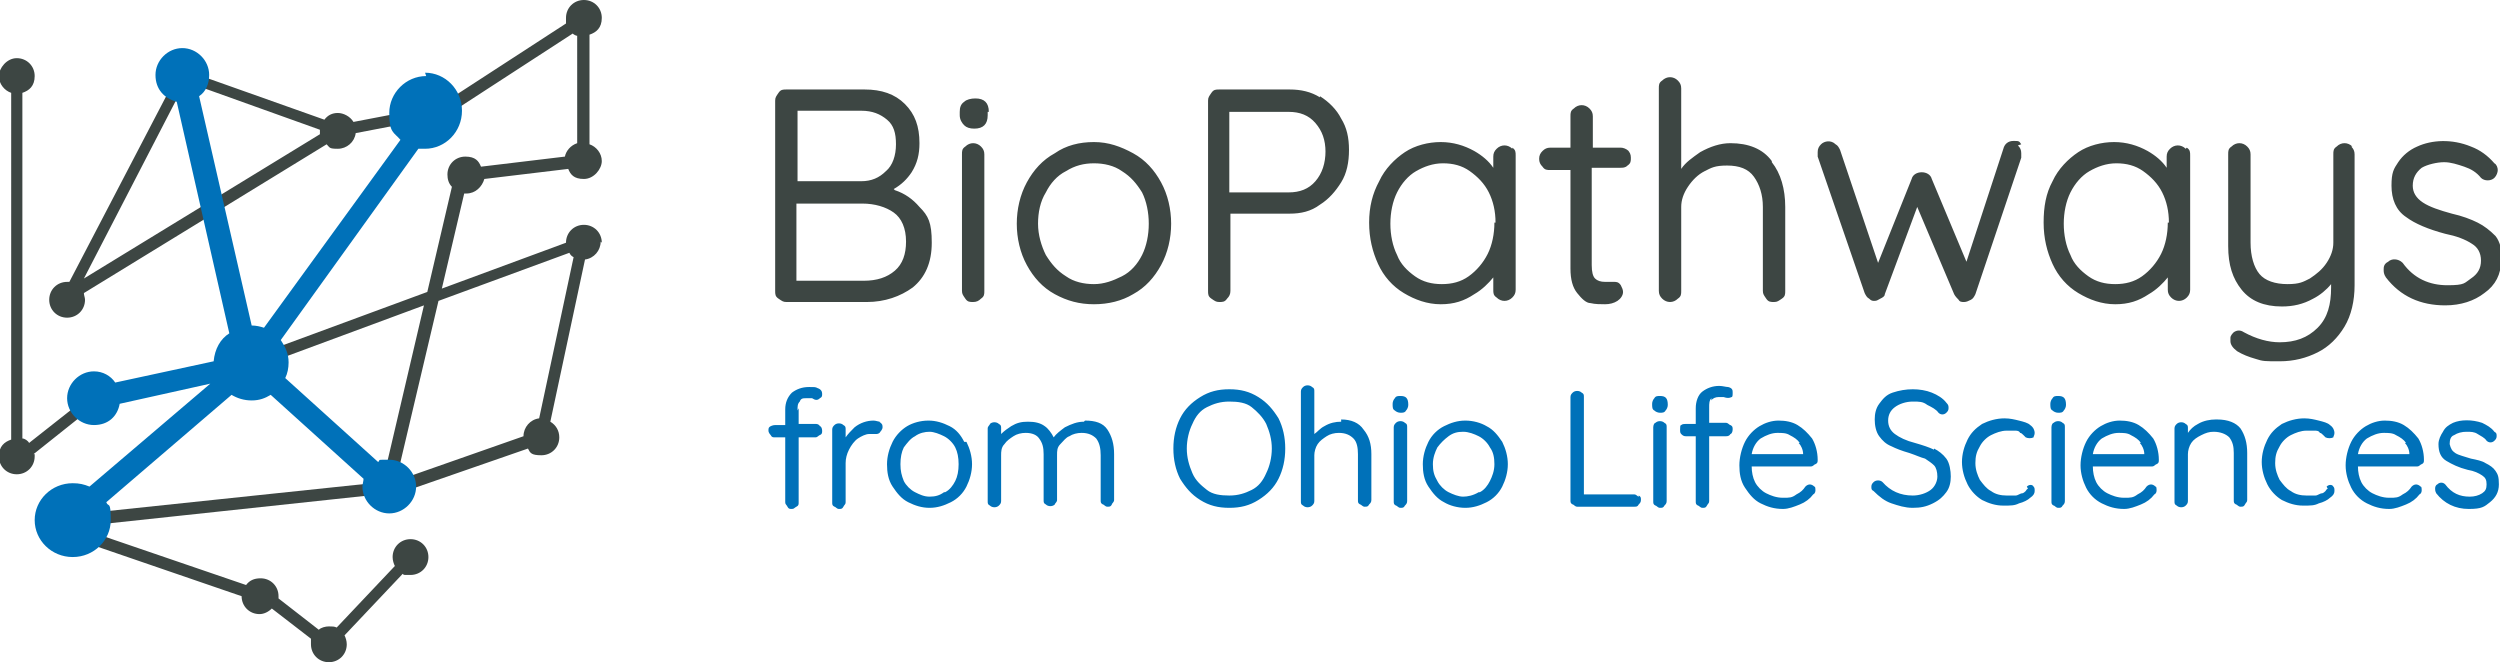 <?xml version="1.0" encoding="UTF-8"?>
<svg id="Layer_1" xmlns="http://www.w3.org/2000/svg" version="1.1" viewBox="0 0 223.5 59.2">
  <!-- Generator: Adobe Illustrator 29.2.1, SVG Export Plug-In . SVG Version: 2.1.0 Build 116)  -->
  <defs>
    <style>
      .st0 {
        fill: #0071b9;
      }

      .st1 {
        fill: #3d4643;
      }
    </style>
  </defs>
  <path class="st1" d="M3.1,40.6s0,0,0,.2c0,.9-.7,1.6-1.6,1.6s-1.6-.7-1.6-1.6.5-1.3,1.1-1.5V8.3c-.6-.2-1.1-.8-1.1-1.5s.7-1.6,1.6-1.6,1.6.7,1.6,1.6-.5,1.3-1.1,1.5v30.9c.2,0,.5.2.6.4l5.2-4.1.6.8-5.4,4.3h0ZM53.7,21.6c0,.8-.6,1.5-1.4,1.6l-3.1,14.5c.5.3.8.8.8,1.4,0,.9-.7,1.6-1.6,1.6s-1-.2-1.2-.6l-12.1,4.2-.3-.7v.5c0,0-28,3-28,3l15.2,5.2c.3-.4.7-.6,1.3-.6.9,0,1.6.7,1.6,1.6s0,.1,0,.2l3.6,2.8c.2-.2.6-.3.9-.3s.5,0,.7.1l5.2-5.5c-.1-.2-.2-.5-.2-.8,0-.9.7-1.6,1.6-1.6s1.6.7,1.6,1.6-.7,1.6-1.6,1.6-.5,0-.7-.1l-5.2,5.5c.1.2.2.5.2.8,0,.9-.7,1.6-1.6,1.6s-1.6-.7-1.6-1.6,0-.3,0-.5l-3.5-2.7c-.3.3-.7.5-1.1.5-.9,0-1.6-.7-1.6-1.6h0l-16.6-5.7v-.4c.1,0-.2,0-.2,0v-1c-.1,0,29.4-3.1,29.4-3.1l3.7-15.8-15.4,5.7-.3-1,16-5.9,2.2-9.4c-.3-.3-.4-.7-.4-1.1,0-.9.7-1.6,1.6-1.6s1.2.4,1.4.9l7.5-.9c.1-.5.5-1,1.1-1.2V3.2c-.1,0-.3-.1-.4-.2l-11.7,7.6-.6-.9,11.7-7.6c0-.2,0-.3,0-.5,0-.9.7-1.6,1.6-1.6s1.6.7,1.6,1.6-.5,1.3-1.1,1.5v9.8c.6.2,1.1.8,1.1,1.5s-.7,1.6-1.6,1.6-1.2-.4-1.4-.9l-7.5.9c-.2.7-.8,1.3-1.6,1.3s-.2,0-.2,0l-2,8.5,11.1-4.1h0c0-.9.7-1.6,1.6-1.6s1.6.7,1.6,1.6h0ZM51.3,23c-.2-.1-.3-.2-.4-.4l-11.7,4.3-3.8,16.1,11.4-4h0c0-.8.6-1.5,1.4-1.6,0,0,3.1-14.5,3.1-14.5ZM4.4,26.8c0-.9.7-1.6,1.6-1.6s.2,0,.2,0L15.9,6.6l.5.2.2-.5,12.4,4.4c.3-.4.7-.6,1.2-.6s1.1.3,1.4.8l7.3-1.4.2,1-7.3,1.4c-.1.8-.8,1.4-1.6,1.4s-.7-.1-1-.4L7.5,26.2c0,.2.1.4.1.6,0,.9-.7,1.6-1.6,1.6s-1.6-.7-1.6-1.6h0ZM7.5,24.9l21.1-12.9c0-.1,0-.2,0-.4h0s-12-4.3-12-4.3L7.5,24.9h0Z"/>
  <path class="st0" d="M38.1,6.8c-1.8,0-3.3,1.5-3.3,3.3s.4,1.7,1,2.4l-12.2,16.8c-.3-.1-.7-.2-1.1-.2h0l-4.7-20.5c.6-.4.9-1.1.9-1.9,0-1.3-1.1-2.4-2.4-2.4s-2.4,1.1-2.4,2.4.8,2.1,1.9,2.4l4.7,20.7c-.8.5-1.3,1.4-1.4,2.5l-8.8,1.9c-.4-.6-1.1-1-1.9-1-1.3,0-2.4,1.1-2.4,2.4s1.1,2.4,2.4,2.4,2.1-.8,2.3-1.9l8.1-1.8-10.8,9.2c-.5-.2-.9-.3-1.5-.3-1.9,0-3.4,1.5-3.4,3.3s1.5,3.3,3.4,3.3,3.4-1.5,3.4-3.3-.2-1.1-.4-1.6l11.2-9.6c.5.3,1.1.5,1.8.5s1.2-.2,1.7-.5l8.3,7.5c0,.2-.1.5-.1.7,0,1.3,1.1,2.4,2.4,2.4s2.4-1.1,2.4-2.4-1.1-2.4-2.4-2.4-.7,0-1,.2l-8.3-7.5c.2-.4.3-.9.3-1.4,0-.8-.3-1.4-.7-2l12.3-17.1c.2,0,.4,0,.6,0,1.8,0,3.3-1.5,3.3-3.4s-1.5-3.4-3.3-3.4h0Z"/>
  <path class="st1" d="M79.9,16.9c.7-.4,1.2-.9,1.6-1.5.5-.8.7-1.6.7-2.6,0-1.5-.4-2.6-1.3-3.5-.9-.9-2.1-1.3-3.6-1.3h-7c-.3,0-.5,0-.7.3s-.3.4-.3.7v17c0,.3,0,.5.3.7s.4.3.7.3h7.2c1.6,0,3-.5,4.1-1.3,1.1-.9,1.7-2.2,1.7-4s-.3-2.4-1.1-3.2c-.6-.7-1.3-1.2-2.2-1.5h0ZM71.3,16.2v-6.3h5.7c1,0,1.7.3,2.3.8s.8,1.2.8,2.2-.3,1.9-.9,2.4c-.6.6-1.3.9-2.2.9h-5.7,0ZM81,21.6c0,1.1-.3,2-1,2.6-.7.6-1.6.9-2.8.9h-6v-6.9h5.9c1.1,0,2.1.3,2.8.8.7.5,1.1,1.4,1.1,2.6ZM88.3,10v.3c0,.4-.1.7-.3.9-.2.2-.5.3-.9.3s-.7-.1-.9-.3c-.2-.2-.4-.5-.4-.9v-.3c0-.4.1-.7.4-.9.2-.2.6-.3,1-.3.8,0,1.2.4,1.2,1.2h0ZM87.7,13.1c.2.2.3.4.3.7v12.2c0,.3,0,.5-.3.7h0c-.2.2-.4.3-.7.3s-.5,0-.7-.3-.3-.4-.3-.7v-12.2c0-.3,0-.5.3-.7.4-.4,1-.4,1.4,0h0ZM101.3,13.7c-1.1-.6-2.2-1-3.5-1s-2.5.3-3.5,1c-1.1.6-1.9,1.5-2.5,2.6s-.9,2.4-.9,3.7.3,2.6.9,3.7c.6,1.1,1.4,2,2.5,2.6,1.1.6,2.2.9,3.5.9s2.5-.3,3.5-.9c1.1-.6,1.9-1.5,2.5-2.6s.9-2.4.9-3.7-.3-2.6-.9-3.7c-.6-1.1-1.4-2-2.5-2.6ZM102.7,20c0,1-.2,2-.6,2.8-.4.8-1,1.5-1.8,1.9s-1.6.7-2.5.7-1.8-.2-2.5-.7c-.8-.5-1.3-1.1-1.8-1.9-.4-.8-.7-1.8-.7-2.8s.2-2,.7-2.8c.4-.8,1-1.5,1.8-1.9.8-.5,1.6-.7,2.5-.7s1.8.2,2.5.7c.8.5,1.3,1.1,1.8,1.9.4.8.6,1.8.6,2.8h0ZM118,8.7c-.8-.5-1.7-.7-2.7-.7h-6.3c-.3,0-.5,0-.7.3s-.3.4-.3.7v17c0,.3,0,.5.3.7s.4.3.7.3.5,0,.7-.3c.2-.2.3-.4.3-.7v-6.9h5.3c1,0,1.9-.2,2.7-.8.8-.5,1.4-1.2,1.9-2s.7-1.8.7-2.9-.2-2-.7-2.8c-.4-.8-1.1-1.5-1.9-2h0ZM118.5,13.5c0,1.1-.3,2-.9,2.7-.6.7-1.4,1-2.4,1h-5.3v-7.2h5.3c1,0,1.8.3,2.4,1s.9,1.5.9,2.6h0ZM135.2,13.3c-.4-.4-1-.4-1.4,0-.2.2-.3.4-.3.7v1c-.4-.6-1-1.1-1.7-1.5-.9-.5-1.9-.8-3-.8s-2.3.3-3.2.9-1.8,1.5-2.3,2.6c-.6,1.1-.9,2.3-.9,3.7s.3,2.6.8,3.7,1.3,2,2.3,2.6c1,.6,2.1,1,3.3,1s2.1-.3,3-.9c.7-.4,1.3-1,1.7-1.5v1.1c0,.3,0,.5.3.7.4.4,1,.4,1.4,0,.2-.2.3-.4.3-.7v-12c0-.3,0-.5-.3-.7h0ZM133.6,19.9c0,1-.2,2-.6,2.8-.4.8-1,1.5-1.7,2-.7.5-1.5.7-2.4.7s-1.7-.2-2.4-.7c-.7-.5-1.3-1.1-1.6-1.9-.4-.8-.6-1.8-.6-2.8s.2-2,.6-2.8c.4-.8,1-1.5,1.7-1.9s1.5-.7,2.4-.7,1.7.2,2.4.7c.7.5,1.3,1.1,1.7,1.9.4.8.6,1.7.6,2.7h0ZM145.5,13.4c.2.2.3.4.3.7s0,.5-.3.7c-.2.2-.4.2-.7.2h-2.5v8.7c0,.6.1,1,.3,1.2.2.2.5.3.9.3s.2,0,.4,0c.2,0,.3,0,.4,0,.2,0,.4,0,.6.3.1.2.2.4.2.6,0,.3-.2.6-.5.8-.3.2-.7.3-1.1.3s-.9,0-1.3-.1c-.4,0-.8-.4-1.2-.9-.4-.5-.6-1.2-.6-2.2v-8.8h-1.8c-.3,0-.5,0-.7-.3-.2-.2-.3-.4-.3-.7s.1-.5.3-.7c.2-.2.4-.3.7-.3h1.8v-2.8c0-.3,0-.5.3-.7.4-.4,1-.4,1.4,0,.2.2.3.4.3.7v2.8h2.5c.2,0,.5.1.7.3h0ZM158.4,14.5c.8,1,1.2,2.4,1.2,4v7.5c0,.3,0,.5-.3.7s-.4.3-.7.3-.5,0-.7-.3-.3-.4-.3-.7v-7.5c0-1.1-.3-2-.8-2.7-.5-.7-1.3-1-2.4-1s-1.4.2-2,.5c-.6.3-1.1.8-1.5,1.4-.4.6-.6,1.2-.6,1.8v7.5c0,.3,0,.5-.3.7-.4.4-1,.4-1.4,0-.2-.2-.3-.4-.3-.7V7.9c0-.3,0-.5.3-.7.4-.4,1-.4,1.4,0,.2.2.3.4.3.7v7.2c.4-.6,1-1,1.7-1.5.9-.5,1.8-.8,2.7-.8,1.6,0,2.9.5,3.7,1.6h0ZM180.4,13c.2.2.3.4.3.7s0,0,0,.4l-4.1,12.2c-.1.2-.2.4-.4.5-.2.1-.4.2-.6.2-.2,0-.4,0-.5-.2-.1-.1-.3-.3-.4-.5l-3.3-7.8-2.9,7.8c0,.2-.2.3-.4.4-.2.1-.3.2-.5.2h0c-.2,0-.3,0-.5-.2-.2-.1-.3-.3-.4-.5l-4.2-12.2c0-.1,0-.2,0-.4,0-.3.1-.5.3-.7.3-.3.9-.4,1.3,0,.2.1.3.3.4.5l3.4,10.1,3-7.5c.1-.4.5-.6.9-.6s.8.2.9.6l3.1,7.4,3.3-10.1c.1-.4.4-.7.9-.7s.5,0,.7.3h0ZM195.4,13.3c-.4-.4-1-.4-1.4,0-.2.2-.3.4-.3.7v1c-.4-.6-1-1.1-1.7-1.5-.9-.5-1.9-.8-3-.8s-2.3.3-3.2.9-1.8,1.5-2.3,2.6c-.6,1.1-.8,2.3-.8,3.7s.3,2.6.8,3.7,1.3,2,2.3,2.6c1,.6,2.1,1,3.3,1s2.1-.3,3-.9c.7-.4,1.3-1,1.7-1.5v1.1c0,.3.1.5.3.7.4.4,1,.4,1.4,0,.2-.2.3-.4.3-.7v-12c0-.3,0-.5-.3-.7h0ZM193.8,19.9c0,1-.2,2-.6,2.8-.4.8-1,1.5-1.7,2-.7.5-1.5.7-2.4.7s-1.7-.2-2.4-.7c-.7-.5-1.3-1.1-1.6-1.9-.4-.8-.6-1.8-.6-2.8s.2-2,.6-2.8c.4-.8,1-1.5,1.7-1.9s1.5-.7,2.4-.7,1.7.2,2.4.7c.7.5,1.3,1.1,1.7,1.9.4.8.6,1.7.6,2.7h0ZM210.2,13.1c.2.2.3.4.3.7v11.7c0,1.4-.3,2.7-.9,3.7-.6,1-1.4,1.8-2.4,2.3-1,.5-2.1.8-3.4.8s-1.5,0-2.1-.2c-.7-.2-1.2-.4-1.7-.7-.4-.3-.6-.6-.6-.9s0-.1,0-.3c0-.2.2-.4.3-.5.3-.2.6-.2.9,0,1.1.6,2.2.9,3.2.9,1.4,0,2.5-.4,3.4-1.3s1.2-2.1,1.2-3.6v-.3c-.4.5-1,1-1.6,1.3-.9.5-1.8.7-2.8.7-1.6,0-2.8-.5-3.6-1.5-.8-1-1.2-2.2-1.2-3.9v-8.2c0-.3,0-.5.3-.7.4-.4,1-.4,1.4,0,.2.2.3.4.3.7v7.9c0,1.2.3,2.2.8,2.8.5.6,1.4.9,2.5.9s1.4-.2,2-.5c.6-.4,1.1-.8,1.5-1.4.4-.6.6-1.2.6-1.8v-7.9c0-.3,0-.5.3-.7.4-.4,1-.4,1.4,0h0ZM223.6,23.3c0,1.2-.5,2.2-1.5,2.9-.9.7-2.1,1.1-3.5,1.1-2.2,0-4-.8-5.3-2.5-.2-.3-.2-.5-.2-.7s0-.5.4-.7c.3-.3.9-.3,1.3.1,1,1.4,2.4,2,4,2s1.5-.2,2.1-.6c.6-.4.9-.9.9-1.6s-.3-1.2-.8-1.5c-.6-.4-1.4-.7-2.4-.9-1.5-.4-2.7-.9-3.5-1.5-.9-.6-1.3-1.6-1.3-2.8s.2-1.5.6-2.1,1-1.1,1.7-1.4c1.3-.6,3.1-.7,4.8,0,.8.3,1.5.8,2.1,1.5.2.1.3.4.3.6s-.1.5-.3.7c-.3.3-.9.3-1.2,0-.4-.5-.9-.8-1.5-1-.6-.2-1.2-.4-1.8-.4s-1.5.2-2,.5c-.5.4-.8.9-.8,1.6,0,.6.3,1.1.9,1.5.6.4,1.5.7,2.6,1,.9.2,1.7.5,2.3.8.6.3,1.1.7,1.6,1.2.4.5.6,1.3.6,2.2h0Z"/>
  <path class="st0" d="M71.4,36.5v1.4h1.5c.1,0,.3,0,.4.2.1,0,.2.2.2.4s0,.3-.2.4c-.1,0-.2.2-.4.2h-1.5v5.8c0,.2,0,.3-.2.4s-.2.2-.4.2-.3,0-.4-.2-.2-.2-.2-.4v-5.8h-.9c-.2,0-.3,0-.4-.2,0,0-.2-.2-.2-.4s0-.3.2-.4c0,0,.2-.1.4-.1h.9v-1.4c0-.6.2-1.1.6-1.5.4-.3.9-.5,1.5-.5s.6,0,.8.1c.3.1.4.3.4.5s0,.3-.2.4c-.2.2-.4.2-.7,0-.2,0-.3,0-.5,0-.3,0-.5,0-.6.3-.2.2-.2.4-.2.8h0ZM78.7,37.7h0c-.2,0-.4-.1-.6-.1-.6,0-1.2.2-1.7.6-.3.3-.6.6-.8.9v-.7c0-.2,0-.3-.2-.4-.2-.2-.6-.2-.8,0-.1.1-.2.2-.2.4v6.5c0,.2,0,.3.2.4.1,0,.2.2.4.2s.3,0,.4-.2.2-.2.2-.4v-3.5c0-.4.1-.8.3-1.2.2-.4.5-.8.8-1,.3-.2.7-.4,1-.4s.2,0,.3,0c.2,0,.3,0,.3,0,.1,0,.3,0,.4-.2,0,0,.2-.2.2-.4s0-.3-.3-.5h0ZM86.4,39.5c.3.6.5,1.3.5,2s-.2,1.4-.5,2c-.3.6-.8,1.1-1.4,1.4-.6.3-1.2.5-1.9.5s-1.3-.2-1.9-.5-1-.8-1.4-1.4-.5-1.3-.5-2,.2-1.4.5-2c.3-.6.8-1.1,1.3-1.4s1.2-.5,1.9-.5,1.3.2,1.9.5c.6.3,1,.8,1.3,1.4h0ZM84.5,44c.4-.2.7-.6.9-1,.2-.4.3-.9.3-1.5s-.1-1.1-.3-1.5c-.2-.4-.6-.8-1-1-.4-.2-.9-.4-1.3-.4s-.9.1-1.3.4c-.4.2-.7.6-1,1-.2.4-.3.9-.3,1.5s.1,1,.3,1.5c.2.4.6.8,1,1,.4.2.8.4,1.3.4s.9-.1,1.3-.4h0ZM96.9,37.7c-.6,0-1.1.2-1.7.5-.4.3-.8.6-1,.9-.2-.4-.5-.8-.8-1-.4-.3-.9-.4-1.5-.4s-1,.1-1.5.4c-.3.2-.6.4-.9.7v-.5c0-.2,0-.3-.2-.4-.2-.2-.6-.2-.8,0,0,.1-.2.2-.2.4v6.5c0,.2,0,.3.2.4.2.2.6.2.8,0,.1-.1.2-.2.2-.4v-4.1c0-.3,0-.7.3-1,.2-.3.5-.5.8-.7s.7-.3,1.1-.3c.6,0,1,.2,1.2.5.3.4.4.8.4,1.4v4.1c0,.2,0,.3.2.4.2.2.6.2.8,0,0-.1.2-.2.2-.4v-4c0-.4,0-.7.3-1s.5-.6.8-.7c.3-.2.7-.3,1.1-.3.6,0,1,.2,1.3.5.3.4.4.9.4,1.5v4c0,.2,0,.3.2.4.1,0,.2.2.4.2s.3,0,.4-.2c0-.1.2-.2.2-.4v-4.1c0-.9-.2-1.6-.6-2.2-.4-.6-1.1-.8-2-.8h0ZM114.3,37.4c.4.8.6,1.7.6,2.7s-.2,1.9-.6,2.7c-.4.8-1,1.4-1.8,1.9s-1.6.7-2.6.7-1.8-.2-2.6-.7-1.3-1.1-1.8-1.9c-.4-.8-.6-1.7-.6-2.7s.2-1.9.6-2.7,1-1.4,1.8-1.9,1.6-.7,2.6-.7,1.8.2,2.6.7c.8.5,1.3,1.1,1.8,1.9h0ZM111.9,43.8c.6-.3,1-.8,1.3-1.5.3-.6.5-1.4.5-2.2s-.2-1.5-.5-2.2c-.3-.6-.8-1.1-1.3-1.5s-1.2-.5-2-.5-1.4.2-2,.5-1,.8-1.3,1.5c-.3.6-.5,1.4-.5,2.2s.2,1.5.5,2.2.8,1.1,1.3,1.5,1.2.5,2,.5,1.4-.2,2-.5ZM119.9,37.7c-.5,0-1,.1-1.5.4-.4.2-.6.5-.9.7v-3.8c0-.2,0-.3-.2-.4-.2-.2-.6-.2-.8,0-.1.1-.2.2-.2.4v9.8c0,.2,0,.3.2.4.2.2.6.2.8,0,.1-.1.2-.2.2-.4v-4.1c0-.3.1-.7.3-1,.2-.3.5-.5.8-.7s.7-.3,1.1-.3c.6,0,1,.2,1.3.5s.4.8.4,1.4v4.1c0,.2,0,.3.2.4.1,0,.2.2.4.2s.3,0,.4-.2c.1-.1.2-.2.2-.4v-4.1c0-.9-.2-1.6-.7-2.2-.4-.6-1.1-.9-2-.9h0ZM125.2,35.4c-.2,0-.4,0-.5.2-.1.1-.2.3-.2.5h0c0,.3,0,.5.2.6.1.1.3.2.5.2s.4,0,.5-.2c.1-.1.2-.3.2-.5h0c0-.6-.2-.8-.7-.8ZM124.8,37.8c-.1.1-.2.2-.2.4v6.6c0,.2,0,.3.2.4.1,0,.2.2.4.2s.3,0,.4-.2h0c.1-.1.2-.2.2-.4v-6.6c0-.2,0-.3-.2-.4-.2-.2-.6-.2-.8,0h0ZM134.3,39.5c.3.6.5,1.3.5,2s-.2,1.4-.5,2c-.3.6-.8,1.1-1.4,1.4-.6.3-1.2.5-1.9.5s-1.4-.2-1.9-.5c-.6-.3-1-.8-1.4-1.4s-.5-1.3-.5-2,.2-1.4.5-2c.3-.6.8-1.1,1.4-1.4s1.2-.5,1.9-.5,1.4.2,1.9.5c.6.3,1,.8,1.4,1.4h0ZM132.3,44c.4-.2.7-.6.9-1,.2-.4.4-.9.4-1.5s-.1-1.1-.4-1.5c-.2-.4-.6-.8-1-1s-.9-.4-1.4-.4-.9.1-1.3.4-.7.6-1,1c-.2.4-.4.9-.4,1.5s.1,1,.4,1.5c.2.4.6.8,1,1,.4.2.9.4,1.3.4s.9-.1,1.4-.4h0ZM146.5,44.4c-.1,0-.2-.2-.4-.2h-4.5v-8.7c0-.2,0-.3-.2-.4-.2-.2-.6-.2-.8,0-.1.1-.2.2-.2.4v9.2c0,.2,0,.3.2.4.1,0,.2.2.4.2h5.1c.2,0,.3,0,.4-.2.1-.1.2-.2.2-.4s0-.3-.2-.4h0ZM148.4,35.4c-.2,0-.4,0-.5.2-.1.1-.2.3-.2.5h0c0,.3,0,.5.2.6.1.1.3.2.5.2s.4,0,.5-.2c.1-.1.2-.3.2-.5h0c0-.6-.2-.8-.7-.8ZM148,37.8c-.1,0-.2.2-.2.4v6.6c0,.2,0,.3.2.4.1,0,.2.2.4.2s.3,0,.4-.2h0c.1-.1.2-.2.2-.4v-6.6c0-.2,0-.3-.2-.4-.2-.2-.6-.2-.8,0h0ZM153,35.8c.1-.2.4-.3.6-.3s.3,0,.5,0c.3.1.5.1.7,0,.1,0,.1-.2.1-.4s0-.4-.4-.5c-.2,0-.5-.1-.8-.1-.6,0-1.1.2-1.5.5-.4.3-.6.9-.6,1.5v1.4h-.9c-.1,0-.3,0-.4.1-.1,0-.1.2-.1.4s0,.3.1.4c.1.1.2.2.4.2h.9v5.8c0,.2,0,.3.2.4.1,0,.2.2.4.2s.3,0,.4-.2.2-.2.2-.4v-5.8h1.5c.1,0,.3,0,.4-.2.1,0,.2-.2.2-.4s0-.3-.2-.4c-.1,0-.2-.2-.4-.2h-1.5v-1.4c0-.3,0-.6.2-.8h0ZM162,39.2c.3.5.5,1.2.5,1.9,0,.2,0,.3-.2.4-.1,0-.2.2-.4.2h-5.3c0,.5.1,1,.3,1.4.2.4.6.8,1,1,.4.2.9.4,1.5.4s.8,0,1.2-.3c.4-.2.6-.4.8-.7.3-.3.6-.2.8,0,.1,0,.1.2.1.3s0,.3-.2.4c-.3.4-.7.7-1.2.9-.5.2-1,.4-1.5.4-.8,0-1.4-.2-2-.5-.6-.3-1-.8-1.4-1.4s-.5-1.3-.5-2,.2-1.5.5-2.1c.3-.6.8-1.1,1.3-1.4s1.1-.5,1.7-.5,1.2.1,1.7.4c.5.3.9.7,1.3,1.2h0ZM160.9,39.6c-.2-.3-.5-.5-.9-.7-.3-.2-.7-.2-1.1-.2-.5,0-1,.2-1.5.5-.4.3-.7.8-.8,1.4h4.6c0-.4-.2-.8-.4-1ZM172.9,40.2c-.4-.2-1-.4-1.7-.6-.8-.2-1.4-.5-1.8-.8-.4-.3-.6-.7-.6-1.2s.2-.9.6-1.2c.4-.3,1-.5,1.6-.5s.9,0,1.3.3c.4.2.8.4,1,.7.2.2.5.2.7,0,.1-.1.2-.2.2-.4s0-.3-.2-.5c-.3-.4-.8-.7-1.3-.9-.5-.2-1.1-.3-1.7-.3s-1.2.1-1.8.3-.9.6-1.2,1c-.3.4-.4.9-.4,1.4s.1,1.1.4,1.5.6.7,1.1.9c.4.2.9.4,1.6.6.6.2,1,.4,1.4.5.3.2.6.4.8.6.2.2.3.6.3,1s-.2.9-.6,1.2c-.4.3-1,.5-1.6.5-1.1,0-2-.4-2.7-1.2-.2-.2-.6-.2-.8,0-.1.1-.2.2-.2.4s0,.3.2.4c.5.5,1,.9,1.6,1.1h0c.6.2,1.2.4,1.9.4s1.2-.1,1.8-.4.9-.6,1.2-1c.3-.4.4-.9.4-1.4s-.1-1.2-.4-1.6c-.3-.4-.7-.7-1.1-.9h0ZM181.3,43.7c0,0-.1,0-.2.2-.2.2-.3.2-.3.2-.2,0-.4.2-.6.2-.2,0-.5,0-.8,0-.5,0-1-.1-1.4-.4-.4-.2-.7-.6-1-1-.2-.4-.4-.9-.4-1.5s.1-1,.4-1.5c.2-.4.6-.8,1-1,.4-.2.9-.4,1.4-.4s.5,0,.7,0,.4,0,.5.2c.1,0,.2.1.3.2,0,0,.2.2.2.2.2.1.5.1.7,0,0-.1.1-.2.1-.4,0-.2-.1-.5-.4-.7-.2-.2-.6-.3-1-.4s-.8-.2-1.3-.2c-.7,0-1.4.2-2,.5-.6.4-1,.8-1.3,1.4-.3.6-.5,1.3-.5,2s.2,1.4.5,2,.8,1.1,1.3,1.4c.6.3,1.2.5,1.9.5s1,0,1.4-.2c.4-.1.8-.3,1-.5.3-.2.4-.4.4-.6s0-.3-.1-.4c-.1-.2-.4-.2-.6,0h0ZM184,35.4c-.2,0-.4,0-.5.2-.1.1-.2.3-.2.5h0c0,.3,0,.5.2.6.1.1.3.2.5.2s.4,0,.5-.2c.1-.1.2-.3.2-.5h0c0-.6-.2-.8-.7-.8ZM183.6,37.8c-.1,0-.2.2-.2.4v6.6c0,.2,0,.3.2.4.1,0,.2.2.4.2s.3,0,.4-.2h0c.1-.1.2-.2.2-.4v-6.6c0-.2,0-.3-.2-.4-.2-.2-.6-.2-.8,0h0ZM192.5,39.2c.3.5.5,1.2.5,1.9,0,.2,0,.3-.2.4-.1,0-.2.2-.4.2h-5.3c0,.5.1,1,.3,1.4.2.4.6.8,1,1,.4.2.9.4,1.5.4s.8,0,1.2-.3c.4-.2.6-.4.8-.7.3-.3.6-.2.8,0,.1,0,.1.2.1.3s0,.3-.2.4c-.3.4-.7.7-1.2.9-.5.2-1,.4-1.5.4-.8,0-1.4-.2-2-.5-.6-.3-1.1-.8-1.4-1.4-.3-.6-.5-1.3-.5-2s.2-1.5.5-2.1c.3-.6.8-1.1,1.3-1.4s1.1-.5,1.7-.5,1.2.1,1.7.4c.5.3.9.7,1.3,1.2h0ZM191.4,39.6c-.2-.3-.5-.5-.9-.7-.3-.2-.7-.2-1.1-.2-.5,0-1,.2-1.5.5-.4.3-.7.8-.8,1.4h4.6c0-.4-.2-.8-.4-1ZM198.1,37.5c-.5,0-1.1.1-1.6.4-.4.2-.7.5-.9.8v-.4c0-.2,0-.3-.2-.4-.2-.2-.6-.2-.8,0-.1.1-.2.2-.2.4v6.5c0,.2,0,.3.2.4.2.2.6.2.8,0,.1-.1.2-.2.2-.4v-4.2c0-.3.1-.7.3-1,.2-.3.5-.5.9-.7s.7-.3,1.1-.3c.6,0,1.1.2,1.4.5.3.4.4.8.4,1.4v4.2c0,.2,0,.3.2.4.1,0,.2.2.4.2s.3,0,.4-.2.2-.2.2-.4v-4.2c0-.9-.2-1.6-.6-2.2-.4-.5-1.1-.8-2.1-.8h0ZM208.1,43.7c0,0-.1,0-.2.2-.2.2-.3.2-.3.2-.2,0-.4.2-.6.2-.2,0-.5,0-.8,0-.5,0-1-.1-1.4-.4-.4-.2-.7-.6-1-1-.2-.4-.4-.9-.4-1.5s.1-1,.4-1.5c.2-.4.6-.8,1-1,.4-.2.9-.4,1.4-.4s.5,0,.7,0,.4,0,.5.2c.1,0,.2.1.3.2,0,0,.2.2.2.2.2.1.5.1.7,0,0-.1.1-.2.1-.4,0-.2-.1-.5-.4-.7-.2-.2-.6-.3-1-.4s-.8-.2-1.3-.2c-.7,0-1.4.2-2,.5-.6.4-1,.8-1.3,1.4-.3.6-.5,1.3-.5,2s.2,1.4.5,2,.8,1.1,1.3,1.4c.6.3,1.2.5,1.9.5s1,0,1.4-.2c.4-.1.8-.3,1-.5.3-.2.4-.4.4-.6s0-.3-.1-.4c-.1-.2-.4-.2-.6,0h0ZM216.2,39.2c.3.5.5,1.2.5,1.9,0,.2,0,.3-.2.4-.1,0-.2.2-.4.2h-5.3c0,.5.1,1,.3,1.4.2.4.6.8,1,1,.4.2.9.4,1.5.4s.8,0,1.2-.3c.4-.2.6-.4.8-.7.3-.3.6-.2.8,0,.1,0,.1.2.1.3s0,.3-.2.4c-.3.4-.7.7-1.2.9-.5.2-1,.4-1.5.4-.8,0-1.4-.2-2-.5-.6-.3-1.1-.8-1.4-1.4-.3-.6-.5-1.3-.5-2s.2-1.5.5-2.1c.3-.6.8-1.1,1.3-1.4s1.1-.5,1.7-.5,1.2.1,1.7.4c.5.3.9.7,1.3,1.2h0ZM215.1,39.6c-.2-.3-.5-.5-.9-.7-.3-.2-.7-.2-1.1-.2-.5,0-1,.2-1.5.5-.4.3-.7.8-.8,1.4h4.6c0-.4-.2-.8-.4-1ZM223.1,42.1c-.2-.3-.5-.5-.9-.7-.3-.2-.8-.3-1.3-.4-.6-.2-1.1-.3-1.4-.5-.3-.2-.4-.4-.5-.8,0-.4.1-.7.4-.8.3-.2.7-.3,1.1-.3s.7,0,1,.2.6.3.8.6c.2.2.5.2.7,0,.1-.1.2-.2.2-.4s0-.3-.2-.4c-.3-.4-.7-.6-1.1-.8-.9-.3-1.9-.3-2.6,0-.4.2-.7.4-.9.8-.2.3-.4.7-.4,1.1,0,.7.2,1.2.7,1.5.5.3,1.1.6,1.9.8.6.1,1,.3,1.3.5.3.2.4.4.4.8s-.1.6-.4.8c-.3.2-.7.3-1.1.3-.9,0-1.6-.3-2.2-1.1-.2-.2-.5-.2-.7,0-.2.1-.2.3-.2.4s0,.2.1.4c.7.9,1.7,1.4,2.9,1.4s1.4-.2,1.9-.6c.5-.4.8-.9.8-1.6s-.1-.9-.3-1.2h0Z"/>
</svg>